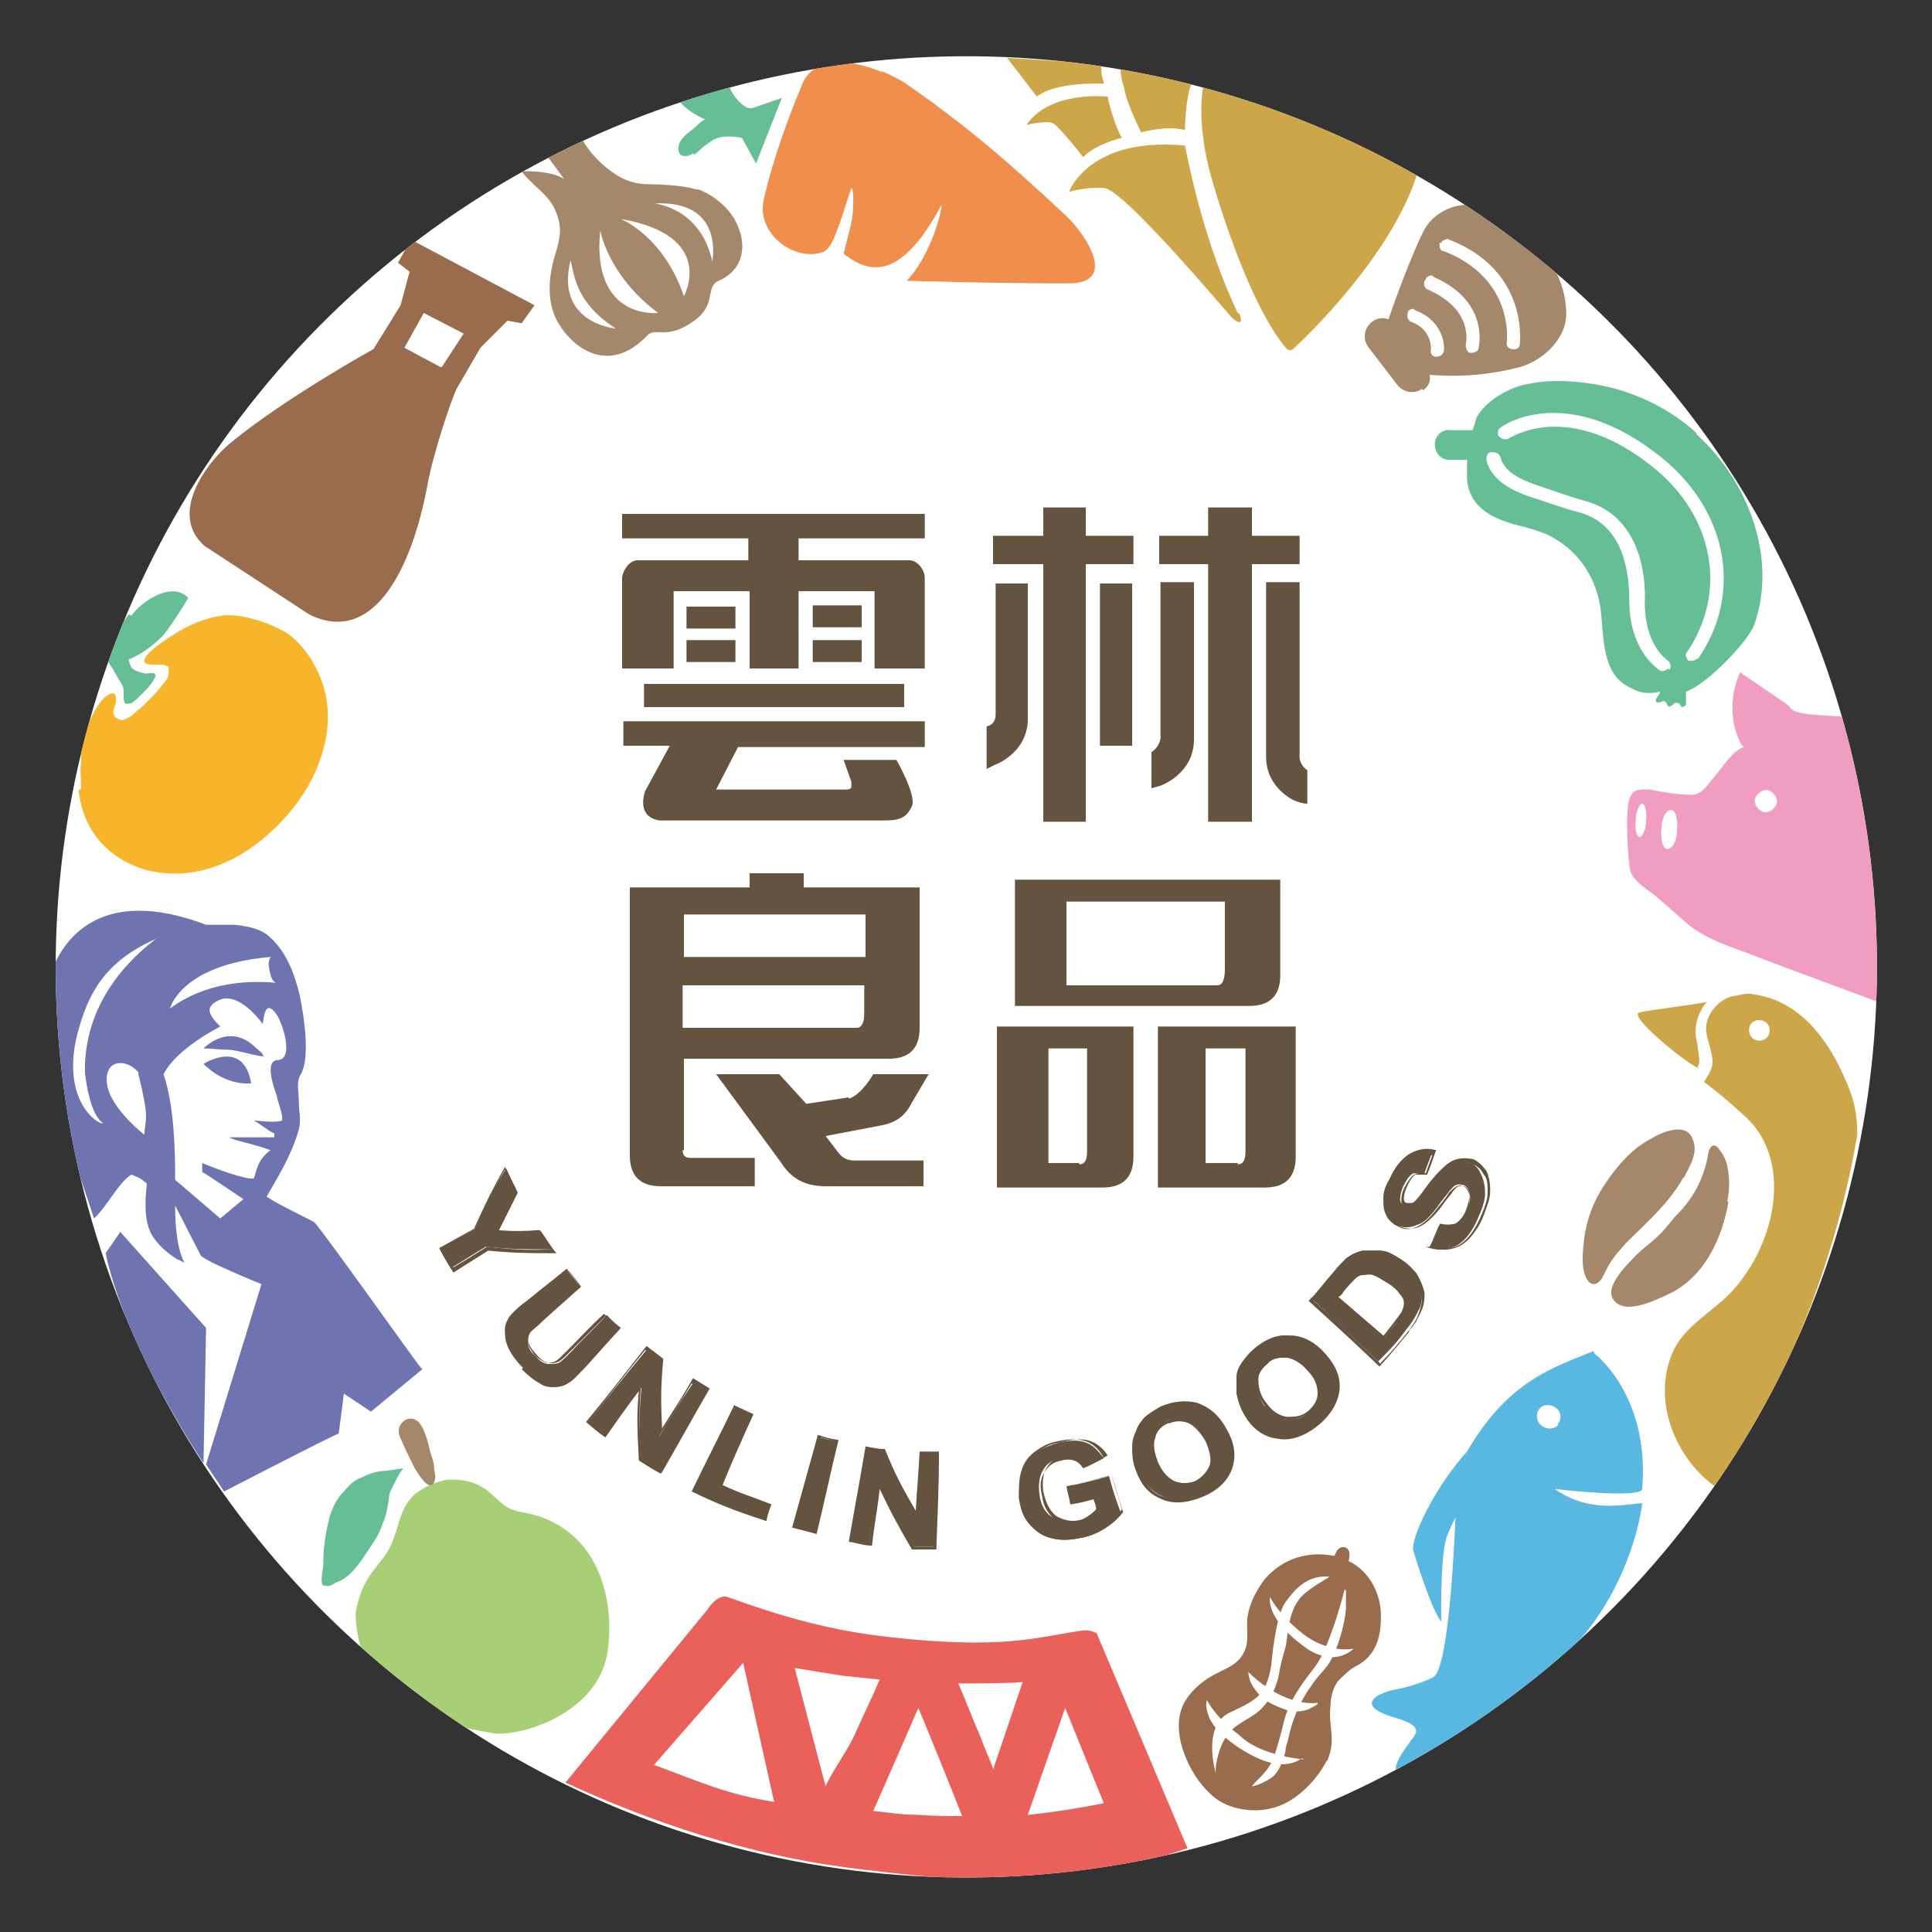 <?xml version="1.0" encoding="UTF-8"?>
<svg xmlns="http://www.w3.org/2000/svg" version="1.1" xmlns:xlink="http://www.w3.org/1999/xlink" viewBox="0 0 150 150">
  <rect x="0" y="0" width="150" height="150" fill="#333333" stroke="none"/>
  <defs>
    <style>
      .cls-1 {
        fill: #58b8e2;
      }

      .cls-2 {
        fill: #986c4c;
      }

      .cls-3 {
        fill: #cea64a;
      }

      .cls-4, .cls-5, .cls-6 {
        fill-rule: evenodd;
      }

      .cls-4, .cls-7 {
        fill: #a58869;
      }

      .cls-8, .cls-6 {
        fill: #66be96;
      }

      .cls-5 {
        fill: #f08e4d;
      }

      .cls-9 {
        fill: #6e74af;
      }

      .cls-10 {
        fill: #fff;
      }

      .cls-11 {
        fill: #64533f;
      }

      .cls-12 {
        fill: #a7d076;
      }

      .cls-13 {
        fill: #f09dc1;
      }

      .cls-14 {
        fill: #f7b52c;
      }

      .cls-15 {
        clip-path: url(#clippath);
      }

      .cls-16 {
        fill: #ea605a;
      }
    </style>
    <clipPath id="clippath">
      <circle class="cls-10" cx="75" cy="75" r="70.7" transform="translate(-18.8 25.6) rotate(-17.2)"/>
    </clipPath>
  </defs>
  <!-- Generator: Adobe Illustrator 28.7.1, SVG Export Plug-In . SVG Version: 1.2.0 Build 142)  -->
  <g>
    <g id="_圖層_1" data-name="圖層_1">
      <g>
        <circle class="cls-10" cx="75" cy="75" r="70.7" transform="translate(-18.8 25.6) rotate(-17.2)"/>
        <g class="cls-15">
          <g>
            <g>
              <path class="cls-11" d="M34.2,96.9c1.1-.6,1.6-.9,2.7-1.5.8-2,1.3-2.9,2.4-4.7.3.7.5,1.1.8,1.7-.7,1.2-1,1.8-1.6,3.1,1.4.1,2.1.1,3.4,0,.4.6.6.9,1,1.5-2,0-3.1,0-5.2-.2-1,.6-1.6,1-2.6,1.6-.4-.7-.6-1-1-1.7Z"/>
              <path class="cls-11" d="M35.2,98.8c-.5-.8-.7-1.1-1.1-1.9,1.1-.6,1.6-.9,2.7-1.5.9-2,1.4-3,2.4-4.8.4.8.6,1.2,1,2-.6,1.2-.9,1.8-1.5,3,1.3,0,2,.1,3.3,0,.5.7.7,1.1,1.2,1.7-2.1,0-3.2,0-5.3-.2-1.1.7-1.6,1-2.7,1.7ZM34.4,97c.3.6.5.8.8,1.4,1-.6,1.5-.9,2.6-1.6,2,.2,3.1.3,5,.2-.4-.5-.5-.8-.9-1.3-1.4,0-2.1,0-3.6-.1.6-1.3.9-2,1.6-3.3-.3-.6-.4-.9-.7-1.5-1,1.8-1.5,2.7-2.3,4.6-1,.6-1.6.9-2.6,1.5Z"/>
            </g>
            <g>
              <path class="cls-11" d="M44.1,98.7c.4.5.6.7,1,1.2-1.2,1-1.8,1.6-3,2.6-.5.4-.8.7-.9.9-.2.3-.2.5-.2.9,0,.3.2.7.6,1,.3.4.7.6,1,.6.3,0,.6,0,.8-.1.2-.1.5-.4.9-.8,1.1-1.2,1.7-1.7,2.8-2.9.4.4.6.6,1.1,1-1,1.1-1.6,1.7-2.6,2.8-.6.6-1.1,1.1-1.4,1.3-.3.2-.6.3-1,.3-.4,0-.7,0-1.2-.3-.4-.2-.9-.6-1.3-1.1-.6-.6-1-1.2-1.1-1.6-.2-.5-.2-.9-.2-1.2,0-.4.1-.7.3-.9.2-.4.7-.8,1.3-1.3,1.2-1,1.8-1.5,3-2.4Z"/>
              <path class="cls-11" d="M40.6,106.2c-.6-.6-1-1.2-1.2-1.7-.2-.5-.2-.9-.2-1.3,0-.4.2-.7.3-.9.2-.3.7-.8,1.4-1.3,1.2-1,1.9-1.5,3.1-2.5.4.6.7.8,1.1,1.4-1.2,1.1-1.8,1.6-3,2.7-.4.4-.8.7-.9.8-.2.2-.2.5-.2.8,0,.3.2.6.5,1,.3.3.6.5.9.6.3,0,.5,0,.7-.1.2-.1.5-.4.9-.8,1.2-1.2,1.7-1.8,2.9-2.9.5.5.7.7,1.2,1.2-1.1,1.2-1.6,1.8-2.6,2.9-.6.6-1,1.1-1.4,1.3-.3.2-.7.3-1,.3-.4,0-.8,0-1.2-.3-.4-.2-.9-.6-1.4-1.1ZM44.1,98.8c-1.2,1-1.8,1.4-3,2.4-.7.5-1.1.9-1.3,1.3-.2.2-.3.5-.3.9,0,.3,0,.7.2,1.2.2.4.5.9,1.1,1.5.5.5.9.8,1.3,1,.4.2.8.3,1.1.3.3,0,.6,0,1-.3.2-.1.6-.5,1.3-1.3,1-1.1,1.5-1.7,2.5-2.8-.4-.3-.6-.5-.9-.9-1.1,1.1-1.7,1.7-2.8,2.8-.4.4-.7.7-.9.8-.2.1-.5.2-.8.1-.3,0-.7-.3-1-.7-.4-.4-.6-.8-.6-1.1,0-.4,0-.7.2-.9.1-.2.4-.5.9-.9,1.2-1,1.8-1.5,2.9-2.5-.3-.4-.5-.6-.8-1Z"/>
            </g>
            <g>
              <path class="cls-11" d="M45.6,110.5c1.8-2.3,2.7-3.4,4.6-5.7.4.4.7.5,1.1.9-.2,2.3-.2,3.4-.1,5.8,1-1.7,1.5-2.5,2.6-4.1.5.3.7.4,1.1.7-1.5,2.5-2.2,3.8-3.6,6.3-.6-.3-.9-.5-1.5-.9-.2-2.4-.2-3.5,0-5.8-1.1,1.5-1.7,2.3-2.8,3.8-.5-.4-.8-.6-1.3-1Z"/>
              <path class="cls-11" d="M51.3,114.4c-.7-.4-1-.6-1.7-1-.1-2.2-.2-3.3,0-5.4-1.1,1.4-1.6,2.2-2.6,3.6-.6-.4-.9-.7-1.5-1.2,1.9-2.3,2.8-3.5,4.7-5.9.5.4.8.6,1.3,1,0,0,0,0,0,0-.2,2.1-.2,3.2-.1,5.4,1-1.6,1.5-2.3,2.4-3.9.5.3.8.5,1.3.8-1.5,2.6-2.2,3.9-3.7,6.5ZM49.8,113.4c.5.3.8.5,1.3.8,1.4-2.5,2.1-3.7,3.6-6.2-.4-.2-.6-.3-1-.6-1.1,1.8-1.6,2.6-2.7,4.4-.1-2.5,0-3.7.1-6.2-.4-.3-.6-.4-1-.8-1.8,2.2-2.7,3.4-4.4,5.6.4.3.6.5,1.1.8,1.2-1.6,1.8-2.4,3-4.1-.2,2.4-.2,3.6,0,6.1Z"/>
            </g>
            <g>
              <path class="cls-11" d="M53.9,115.7c1.3-2.6,1.9-3.9,3.2-6.5.5.3.8.4,1.3.6-1,2.2-1.5,3.3-2.4,5.5,1.5.7,2.3,1,3.8,1.5-.2.5-.2.7-.4,1.2-2.2-.7-3.4-1.2-5.5-2.2Z"/>
              <path class="cls-11" d="M59.5,118.1c-2.4-.8-3.5-1.2-5.8-2.3,1.3-2.7,2-4,3.3-6.7.6.3.9.4,1.5.7-1,2.2-1.5,3.3-2.4,5.5,1.5.7,2.3.9,3.8,1.5-.2.5-.3.8-.4,1.3ZM54.1,115.7c2.1,1,3.1,1.4,5.2,2.1.1-.4.2-.6.3-1-1.6-.5-2.3-.8-3.8-1.5,1-2.2,1.5-3.3,2.5-5.5-.4-.2-.7-.3-1.1-.5-1.2,2.5-1.9,3.8-3.1,6.4Z"/>
            </g>
            <g>
              <path class="cls-11" d="M61.6,118.6c.8-2.8,1.2-4.2,2-7,.5.1.8.2,1.4.3-.7,2.8-1,4.3-1.7,7.1-.7-.2-1-.2-1.6-.4Z"/>
              <path class="cls-11" d="M63.4,119.1c-.8-.2-1.1-.3-1.9-.5.8-2.9,1.2-4.3,2-7.2.6.2.9.3,1.6.4-.7,2.9-1,4.4-1.7,7.3ZM61.8,118.5c.6.1.8.2,1.4.3.7-2.8,1-4.1,1.7-6.9-.5-.1-.7-.2-1.2-.3-.8,2.7-1.1,4.1-1.9,6.9Z"/>
            </g>
            <g>
              <path class="cls-11" d="M66,119.6c.5-2.9.8-4.3,1.3-7.2.5,0,.8.1,1.4.2.9,2.1,1.4,3.1,2.5,5.1.1-1.9.2-2.9.3-4.9.5,0,.8,0,1.3,0,0,2.9-.1,4.4-.2,7.3-.7,0-1,0-1.7,0-1.2-2-1.8-3-2.7-5-.3,1.9-.4,2.8-.7,4.7-.6,0-.9-.1-1.6-.2Z"/>
              <path class="cls-11" d="M72.7,120.3c-.8,0-1.1,0-1.9,0-1.1-1.9-1.6-2.8-2.5-4.7-.2,1.8-.4,2.6-.6,4.4-.7,0-1.1-.2-1.8-.3.5-2.9.8-4.4,1.3-7.4.6.1.9.2,1.5.2.8,2,1.3,2.9,2.4,4.8.1-1.8.2-2.7.3-4.6.6,0,.9,0,1.5,0,0,3-.1,4.5-.2,7.5ZM71,120.1c.6,0,.9,0,1.5,0,0-2.8.1-4.3.2-7.1-.4,0-.7,0-1.1,0-.1,2.1-.2,3.1-.3,5.2-1.3-2.1-1.8-3.2-2.7-5.5-.5,0-.7-.1-1.2-.2-.5,2.8-.7,4.2-1.2,7,.5,0,.8.1,1.3.2.3-2,.4-3,.7-5,1,2.2,1.5,3.3,2.8,5.4Z"/>
            </g>
            <g>
              <path class="cls-11" d="M83.2,116.6c-.1-.5-.2-.7-.3-1.2,1.3-.3,1.9-.4,3.2-.8.3,1.1.5,1.7.9,2.8-.2.4-.7.8-1.2,1.2-.6.4-1.2.7-1.9.8-.8.2-1.7.2-2.3,0-.7-.2-1.2-.6-1.6-1.1-.4-.5-.6-1.2-.7-1.9,0-.8,0-1.5.2-2.1.2-.6.6-1.1,1.1-1.6.4-.3.9-.5,1.6-.7.8-.2,1.6-.2,2.1,0,.6.2,1,.7,1.4,1.2-.5.3-.8.4-1.4.7-.2-.3-.4-.6-.8-.7-.3-.1-.7-.2-1.1,0-.6.1-1.1.4-1.4.9-.3.5-.4,1.1-.3,1.9.1.9.5,1.5,1,1.8.5.3,1.1.5,1.8.3.3,0,.7-.2,1-.4.3-.2.6-.4.7-.6,0-.4-.1-.5-.2-.9-.7.2-1.1.3-1.8.4Z"/>
              <path class="cls-11" d="M83.9,119.4c-.9.2-1.7.2-2.4,0-.7-.2-1.2-.6-1.7-1.2-.4-.5-.6-1.2-.7-1.9,0-.7,0-1.5.2-2.1.2-.7.6-1.2,1.2-1.6.4-.3,1-.6,1.6-.7.9-.2,1.6-.2,2.2,0,.6.2,1.1.7,1.4,1.3,0,0,0,0,0,0-.6.3-.9.5-1.6.8,0,0,0,0,0,0-.2-.3-.4-.5-.7-.6-.3-.1-.7-.1-1,0-.6.1-1,.4-1.3.9-.3.4-.4,1.1-.2,1.8.1.9.5,1.4.9,1.8.5.3,1,.4,1.7.3.3,0,.6-.2.9-.4.3-.2.5-.4.7-.6,0-.3-.1-.5-.2-.8-.7.2-1.1.3-1.8.4-.1-.6-.2-.8-.3-1.4,1.4-.3,2.1-.5,3.5-.9.4,1.2.5,1.7.9,2.9,0,0,0,0,0,0-.3.4-.7.8-1.3,1.2-.6.4-1.3.7-2,.8ZM82.2,112c-.6.1-1.1.3-1.5.7-.5.4-.9.9-1.1,1.5-.2.6-.3,1.3-.2,2,0,.7.3,1.3.7,1.8.4.5.9.9,1.6,1.1.7.2,1.4.2,2.3,0,.6-.1,1.3-.4,1.9-.8.5-.4.9-.7,1.2-1.1-.3-1.1-.5-1.6-.8-2.7-1.2.4-1.8.5-3,.8,0,.4.1.6.2,1,.7-.2,1.1-.2,1.8-.4.1.4.2.6.3,1,0,0,0,0,0,0-.2.2-.4.5-.7.7-.3.2-.7.4-1,.4-.7.2-1.4,0-1.9-.3-.5-.4-.8-1-1-1.9-.1-.8,0-1.5.3-1.9.3-.5.8-.8,1.5-.9.4,0,.8,0,1.2,0,.3.1.6.3.8.6.5-.2.7-.3,1.2-.6-.4-.6-.8-.9-1.3-1.1-.5-.2-1.2-.2-2.1,0Z"/>
            </g>
            <g>
              <path class="cls-11" d="M88.3,114.1c-.3-.7-.3-1.3-.3-1.9,0-.4.1-.8.3-1.2.1-.4.3-.7.6-.9.3-.3.7-.6,1.3-.9.9-.4,1.8-.5,2.7-.2.9.3,1.6.9,2.2,1.9.6,1,.8,2,.5,2.9-.3.9-1.1,1.7-2.2,2.2-1.1.5-2.2.6-3.1.2-.9-.4-1.6-1.1-2-2.2ZM89.8,113.5c.3.8.7,1.3,1.3,1.5.6.2,1.1.2,1.7,0,.6-.3,1-.7,1.2-1.3.2-.6,0-1.2-.3-2-.4-.7-.9-1.2-1.4-1.4-.5-.2-1-.2-1.6,0-.6.3-.9.7-1.1,1.2-.2.5-.1,1.2.2,2Z"/>
              <path class="cls-11" d="M93.4,116.2c-1.2.5-2.3.6-3.2.2-1-.4-1.6-1.1-2-2.2-.3-.7-.3-1.4-.3-1.9,0-.4.1-.8.3-1.2.1-.4.4-.7.6-1,.3-.3.8-.6,1.3-.9,1-.4,1.9-.5,2.8-.3.9.3,1.7.9,2.3,2,.6,1,.8,2,.5,3-.3,1-1.1,1.8-2.3,2.3ZM90.2,109.3c-.5.2-.9.5-1.2.8-.3.3-.4.6-.6.9-.2.4-.3.8-.3,1.2,0,.5,0,1.2.3,1.9.4,1,1,1.8,1.9,2.1.9.3,1.9.3,3-.2,1.1-.5,1.8-1.2,2.1-2.1.3-.9.1-1.9-.4-2.9-.6-1-1.3-1.6-2.2-1.9-.8-.3-1.7-.2-2.6.2ZM92.9,115c-.6.3-1.3.3-1.9,0-.6-.2-1-.8-1.3-1.5-.3-.8-.4-1.5-.2-2,.2-.5.6-1,1.2-1.2.6-.3,1.2-.3,1.7,0,.5.2,1,.7,1.4,1.4.4.8.5,1.4.4,2-.2.6-.6,1.1-1.2,1.4ZM90.7,110.5c-.5.2-.9.6-1,1.1-.2.5-.1,1.1.2,1.9.3.7.7,1.2,1.3,1.5.5.2,1.1.2,1.6,0,.5-.3.9-.7,1.1-1.2.2-.5,0-1.2-.3-1.9-.4-.7-.9-1.2-1.3-1.4-.5-.2-1-.2-1.5,0Z"/>
            </g>
            <g>
              <path class="cls-11" d="M96.8,109.9c-.4-.6-.6-1.2-.7-1.8,0-.4,0-.8,0-1.2,0-.4.2-.7.4-1.1.2-.4.6-.8,1.1-1.2.8-.7,1.7-1,2.6-.9.9,0,1.8.5,2.6,1.4.8.9,1.2,1.8,1.1,2.8,0,1-.7,1.9-1.7,2.7-1,.8-2,1.1-3,1-1-.1-1.8-.7-2.4-1.7ZM98.2,109c.5.7,1,1.1,1.6,1.2.6,0,1.2,0,1.7-.5.5-.4.8-.9.9-1.5,0-.6-.2-1.2-.8-1.8-.6-.6-1.1-1-1.7-1-.5,0-1.1,0-1.5.5-.5.4-.7.8-.8,1.4,0,.6.1,1.2.6,1.9Z"/>
              <path class="cls-11" d="M102.3,110.7c-1,.8-2.1,1.2-3.1,1-1-.1-1.9-.7-2.5-1.7-.4-.6-.6-1.3-.7-1.8,0-.4,0-.8,0-1.3,0-.4.2-.8.4-1.1.3-.4.6-.8,1.1-1.2.9-.7,1.7-1,2.7-.9,1,0,1.9.5,2.7,1.4.8.9,1.2,1.8,1.1,2.8-.1,1-.7,2-1.7,2.8ZM97.6,104.8c-.4.4-.8.7-1,1.1-.2.3-.3.7-.4,1,0,.4,0,.8,0,1.2,0,.5.3,1.1.7,1.7.6.9,1.4,1.5,2.4,1.6.9.1,1.9-.2,2.9-.9,1-.8,1.5-1.7,1.6-2.6,0-1-.3-1.9-1.1-2.7-.8-.8-1.7-1.3-2.6-1.3-.9,0-1.7.2-2.5.9ZM101.6,109.7c-.6.4-1.2.6-1.8.5-.6,0-1.2-.5-1.7-1.2-.5-.7-.7-1.4-.6-1.9,0-.6.3-1.1.9-1.5.5-.4,1.1-.6,1.6-.5.6,0,1.2.4,1.7,1.1.6.6.9,1.3.8,1.9,0,.6-.4,1.2-.9,1.6ZM98.4,105.8c-.5.4-.7.8-.7,1.3,0,.5.1,1.2.6,1.8.5.7,1,1,1.6,1.1.6,0,1.1,0,1.6-.4.5-.4.8-.9.8-1.4,0-.6-.2-1.2-.8-1.8-.5-.6-1.1-.9-1.6-1-.5,0-1,0-1.5.4Z"/>
            </g>
            <g>
              <path class="cls-11" d="M101.8,100.9c.7-.8,1.1-1.2,1.8-2.1.4-.5.7-.8,1-1.1.4-.3.8-.5,1.2-.6.4,0,.9,0,1.4,0,.5.1,1,.3,1.6.7.5.3.9.7,1.1,1.1.3.5.5,1,.5,1.5,0,.4,0,.9-.3,1.4-.2.4-.4.8-.9,1.4-.8,1.1-1.3,1.6-2.2,2.5-2.1-2-3.2-3-5.3-5ZM103.8,100.6c1.5,1.3,2.2,1.9,3.7,3.2.3-.4.5-.6.8-1,.3-.4.5-.7.6-.9.1-.3.2-.5.2-.8,0-.2-.1-.5-.3-.8-.2-.3-.5-.6-1-.9-.5-.3-.9-.5-1.2-.6-.3,0-.6,0-.8,0-.2,0-.5.2-.7.4-.2.2-.5.5-.9,1-.2.2-.3.3-.4.5Z"/>
              <path class="cls-11" d="M109.4,103.4c-.9,1.1-1.3,1.6-2.3,2.7-2.2-2.1-3.3-3.1-5.5-5.1.8-.8,1.1-1.3,1.9-2.2.4-.5.7-.8,1-1.1.4-.3.8-.5,1.3-.6.4,0,.9,0,1.4,0,.5,0,1,.3,1.6.7.5.4.9.7,1.2,1.1.3.5.5,1,.6,1.5,0,.4,0,.9-.3,1.5-.2.4-.4.9-.9,1.4ZM107.2,105.8c.9-.9,1.3-1.4,2.1-2.4.4-.5.7-1,.8-1.3.2-.5.3-1,.3-1.3,0-.5-.2-1-.5-1.5-.2-.4-.6-.7-1.1-1.1-.6-.4-1.1-.6-1.6-.7-.5-.1-1-.1-1.4,0-.4,0-.8.3-1.2.5-.3.2-.6.6-.9,1-.7.8-1,1.2-1.7,2,2.1,1.9,3.1,2.9,5.2,4.9ZM108.3,102.8c-.4.5-.5.7-.9,1.1-1.5-1.3-2.3-2-3.8-3.3.2-.2.3-.4.5-.6.4-.5.7-.8.9-1,.3-.2.5-.4.8-.4.3,0,.6,0,.9,0,.3,0,.7.3,1.2.6.5.4.8.7,1,1,.2.2.3.5.3.8,0,.3,0,.6-.2.8,0,.2-.3.5-.6.9ZM107.5,103.6c.3-.4.4-.5.7-.9.4-.5.5-.7.6-.8.1-.2.2-.5.2-.7,0-.1,0-.4-.3-.7-.2-.3-.5-.6-1-.9-.5-.3-.8-.5-1.1-.6-.3-.1-.6,0-.8,0-.2,0-.4.1-.6.3-.2.2-.5.5-.9,1-.1.2-.2.3-.4.4,1.4,1.2,2.1,1.8,3.5,3Z"/>
            </g>
            <g>
              <path class="cls-11" d="M111,96.8c.3-.6.4-.9.7-1.6.5.1.9.1,1.2,0,.4-.2.7-.6.9-1.1.3-.6.4-1,.3-1.4,0-.3-.2-.6-.5-.7-.2,0-.3-.1-.5,0-.2,0-.3.2-.6.5-.1.2-.5.6-.9,1.2-.6.8-1.1,1.3-1.6,1.4-.6.3-1.2.2-1.7,0-.3-.2-.6-.5-.7-.8-.2-.4-.2-.8-.2-1.3,0-.5.2-1,.5-1.5.4-.9.9-1.5,1.5-1.9.6-.3,1.2-.4,1.8-.2-.2.7-.4,1-.6,1.7-.4,0-.7,0-.9,0-.3.2-.5.5-.7.9-.2.4-.3.8-.3,1.1,0,.2.1.4.3.5.2,0,.3,0,.5,0,.2-.1.6-.5,1.1-1.2.5-.7.9-1.2,1.2-1.5.3-.3.7-.5,1.1-.6.4-.1.8-.1,1.2,0,.4.1.7.4.9.9.2.4.3.9.3,1.5,0,.6-.3,1.3-.6,2-.5,1.1-1.1,1.8-1.8,2.1-.7.3-1.4.3-2.2,0Z"/>
              <path class="cls-11" d="M115.1,94.6c-.5,1.1-1.2,1.9-1.9,2.2-.7.3-1.4.3-2.2,0,0,0,0,0,0,0,.3-.7.5-1.1.8-1.8,0,0,0,0,0,0,.4.1.8.1,1.2,0,.3-.2.6-.5.8-1,.2-.5.3-1,.3-1.3,0-.3-.2-.5-.4-.6-.2,0-.3,0-.4,0-.2,0-.3.2-.5.4-.1.2-.5.6-.9,1.2-.6.8-1.2,1.3-1.6,1.5-.6.3-1.2.2-1.7,0-.3-.2-.6-.5-.8-.9-.2-.4-.2-.8-.2-1.3,0-.5.2-1,.5-1.6.5-.9,1-1.6,1.5-1.9.6-.3,1.2-.4,1.9-.2,0,0,0,0,0,0-.3.8-.4,1.2-.7,1.9,0,0,0,0,0,0-.4,0-.7,0-.9,0-.2.1-.4.4-.6.8-.2.4-.3.8-.3,1,0,.2,0,.3.2.4.1,0,.3,0,.4,0,.2,0,.6-.5,1.1-1.2.5-.7,1-1.2,1.3-1.5.3-.3.7-.6,1.1-.7.4-.1.8-.1,1.3,0,.4.2.7.5,1,.9.2.4.3.9.3,1.6,0,.6-.3,1.3-.6,2.1ZM111.2,96.7c.7.3,1.4.3,2,0,.6-.3,1.2-1,1.7-2.1.3-.7.6-1.4.6-2,0-.6,0-1.1-.3-1.4-.2-.4-.5-.7-.9-.8-.4-.2-.8-.2-1.2,0-.4.1-.7.3-1,.6-.3.3-.7.8-1.2,1.5-.5.7-.9,1.1-1.2,1.3-.2,0-.4,0-.6,0-.2-.1-.3-.3-.3-.5,0-.3,0-.7.3-1.2.2-.4.5-.8.7-.9.2-.1.5-.2.9-.1.2-.6.3-.8.5-1.4-.6-.2-1.1,0-1.7.2-.5.3-1,.9-1.4,1.8-.3.5-.4,1-.5,1.5,0,.4,0,.8.2,1.2.2.3.4.6.7.8.5.3,1,.3,1.6,0,.4-.2.9-.6,1.5-1.4.5-.6.8-1,.9-1.2.2-.2.4-.4.6-.5.2-.1.4,0,.5,0,.3.1.4.4.5.7,0,.4,0,.9-.3,1.5-.3.5-.6.9-1,1.1-.4.2-.8.2-1.2.1-.2.5-.4.8-.6,1.3Z"/>
            </g>
          </g>
          <path class="cls-2" d="M31.9,18.6l-1,1.8.9.7-.7,2.6-2.1,3.4s-6.7,3.7-11,7.2c-2.1,1.7-4.9,5.7-2.1,8.1l8.1,5.3c4.8,2.4,7.9-3.1,9.2-10.1.4-2.3,1.9-6.8,2.3-7.5l1.8-3.1,2.1-2.1,1.1.2,1-1.4-9.6-5.1ZM34.2,28.5l-2.8-1.5,1.5-2.7,3.1,1.6-1.7,2.6Z"/>
          <path class="cls-14" d="M6.2,58.8c.1-.6.3-1.1.4-1.7-.2.5-.3,1.1-.4,1.7Z"/>
          <path class="cls-14" d="M6.1,61.3c.3,3.1,2.2,5.3,5.1,6.2,3.6,1,7-.4,9.6-2.7,3.9-3.4,6-8.7,3.7-13-.5-1-1.5-2.3-2.5-2.8-1.2-.7-3.4-1.4-4.8-1.2-1.3.2-2.5.7-3.6,1.4-.5.3-2.4,1.5-2.4,2.1,0,.4.8.3,1,.3.3,0,.9,0,.9.3,0,.3,0,.7-.2.9-.3.4-.6.8-1,1.2-.3.3-.6.6-.9.9-.2.2-.4.3-.6.5-.2.2-.5.4-.9.5-.3,0-.7-.2-.7-.6,0-.3.2-.6.2-.9,0-.4,0-.7-.5-.5-.6.3-.9.9-1.2,1.4-.2.4-.4.8-.6,1.2,0,0,0,0,0,.1-.1.6-.3,1.1-.4,1.7,0,.2,0,.4,0,.7-.1.7,0,1.6,0,2.3Z"/>
          <path class="cls-8" d="M10,47.7c-.5.6-.9,1.4-1.2,2.1-2.1-.8,0,2.2,0,2.2h0c.2.4.4.7.7,1.2.2.4,0,1.1.2,1.4.1.1.3,0,.5,0,.3-.2.6-.5.8-.7.3-.3.6-.6.8-.9.1-.2.4-.5.2-.7-.1-.1-.6,0-.7,0-.4-.1-.9-.2-1.1-.5-.1-.2-.2-.4-.2-.6,1-.4,1.9-1.1,2.6-1.8.2-.1,2.1-3,2-3-1.3-1.3-3.6.3-4.4,1.4Z"/>
          <g>
            <path class="cls-12" d="M47.1,128.7c.8-4.4-.6-10.3-6.6-11.3-1.3-.2-1.7-.9-2.7-1.7-.9-.7-2.1-.9-3.2-.8-.9.2-1.8.6-2.5,1.2-1.3,1.3-1.1,3-2.1,4.5-.8,1.2-2,2.1-2.4,4.7.2,5.5,3.8,8.2,10.9,9.3,2.7.1,7.8-1.9,8.6-6Z"/>
            <path class="cls-7" d="M32.2,110.2c-.5-.2-1,.1-1.2.6-.1.4,0,.7.2,1.1,0,0,.2.5,1,2.1.2.3,1.1,1.9,1.5,1.1,0,0,0,0,0,0,.2-.4,0-.9,0-1.2,0-.4-.2-.8-.3-1.2-.2-.8-.4-1.8-1-2.4,0,0-.1,0-.2-.1Z"/>
            <path class="cls-8" d="M25.2,123.1c.2.1.6,0,.8-.2,1.3-.4,2-1.7,2.7-2.7.4-.6.8-1.2,1-1.9.3-.6.4-1.3.5-2,0-.4.2-.7.4-1.1.2-.4.4-.8.7-1.2l-1.4.2c-.6,0-1.2.2-1.8.5-.6.2-1,.6-1.4,1.1-.8.8-1.1,1.8-1.3,2.8-.2.9-.3,1.9-.3,2.9,0,.3-.3,1.4,0,1.6,0,0,0,0,0,0Z"/>
          </g>
          <path class="cls-16" d="M85.1,126.8s-.4-.3-1.1-.2c-3.5.5-6,1.5-15,.5-5.3-.6-9.1-1.9-12.5-3.1-.8-.3-1.6,1-1.6,1l-11,13.4c6.7,3.1,14.2,5.6,21.9,6.6,8.7,1.1,13,1.4,21.4,0,1-.2,4.1-1.2,5-1.5l-7.1-16.8ZM50.8,137l6.9-7.9,2.4,10.8c-3.7-.6-5.6-1.5-9.4-2.9ZM66.3,134.8c-.5,1.1-1.8,2.9-2.2,3.9l-2.4-9.2c1.2.2,2.4.4,3.7.6,1,.1,1.9.2,2.9.3-.5,1.2-1.2,2.6-2,4.4ZM71.2,140.9c-1.3,0-2.4-.2-3.4-.3,1.2-2.7,2.5-5.7,3.5-8,1,2.4,2.3,5.6,3.4,8.4-1.1,0-2.3,0-3.5-.1ZM77.1,137.3c-.3-.8-.7-1.7-1-2.5-.7-1.6-1.2-3-1.7-4.1,1.9,0,3.6,0,5-.1l-2.3,6.8ZM79.8,140.9l2.9-8.3,3,7.4c-2,.4-3.9.7-5.8.9Z"/>
          <g>
            <path class="cls-2" d="M103,136.8c.8-1.7.1-2.7.3-4.4,0-.6.2-1.4.6-1.9.3-.3.9-.9,1.3-1.1,1.7-.8,2.1-2.5,2-4.3-.1-1.6-1-3.2-2.5-3.9.3-1.1-.4-1.2-.7-1-.2.1-.3.4-.4.6-2.1-.4-4,.2-5.4,1.8-.6.8-1.1,1.7-1.3,2.7-.2.9.1,1.8-.2,2.7-.4,1.1-1.2,1.4-2.2,1.9-1,.5-1.9,1.2-2.5,2.2-1.3,2.2.3,5.7,2,7.2,1.1,1.1,3.1,1.5,4.7,1.1,1.8-.4,3.5-2.1,4.3-3.7Z"/>
            <path class="cls-10" d="M103.1,122.5s-1.4.8-2,1.4c-1.2,1.2-1.1,3.4-1.3,4-.2.7-.4,1.4-.5,2.1-.3,1.4-1,2.6-2.2,3.3-.8.5-1.6.9-2,1.7-.4.6-.8,2-.7,2.7,0,0-1.1-3.6,1-4.7,2.1-1,2.9-1.3,3.3-3.7,0,0,.3-3.8,1.1-4.9.8-1.1,1.7-2.1,3.4-2Z"/>
            <path class="cls-10" d="M104.4,123.4s-1.1,4.4-2.3,6c-1,1.3-2,2.6-2.4,4.2-.2.8-.5,2-.8,2.8-.4,1.2-1.5,1.9-1.7,2.3,0,0,.6-.1,1.4-.6.7-.4,1-1.4,1.2-2.1,0-.3.1-.6.2-.9.3-1.5.9-3,1.8-4.2.3-.5.8-1,1.2-1.5.3-.4.5-.8.7-1.3.4-1,.7-2.1.8-3.2,0-.5,0-1,0-1.4Z"/>
            <path class="cls-10" d="M105.1,128s-1.6.4-3.6-.9c0,0-1.9-1.3-2.9-3.1,0,0-.4,1.6,2.6,3.8,0,0,2.1,1.8,3.9.2Z"/>
            <path class="cls-10" d="M102.3,132.2s-2.4.5-5.4-2.4c0,0,.1.6.2.8.3.6.7,1.1,1.3,1.5.5.3,1,.5,1.6.7.4.1.9.1,1.3,0,.4-.1.7-.3,1-.5Z"/>
            <path class="cls-10" d="M101.2,136.6s-2.3-.2-3.9-1.1c-.6-.3-1.1-.8-1.1-.8,0,0-1.6-1.1-2.5-2.7,0,0-.2.4.2,1.4.5.9.8,1.2,2,2.1,2.2,1.5,3.9,1.9,5.2,1Z"/>
          </g>
          <path class="cls-8" d="M131.7,33.6c-2-1.8-4.4-3-7-3.6-1.9-.4-4.1-.6-6-.2-1.4.2-3.4,1.3-4.1,2.7,0,0-.2.9-.3.9h-1.7c-.6-.1-1.2.4-1.2,1.1,0,.7.5,1.2,1.1,1.2,0,0,1.4,0,1.4,0,0,0,0,1.4,0,1.5.2,2.4,2.3,3.2,4.4,3.7.7.2,1.5.4,2.2.8,2.2,1.2,3.5,3.3,3.8,5.8.2,1.9.1,4.8,2.1,5.8.6.3,1.1.7,2.5.4,0,.2-.5.6-.3.8.1.1.3,0,.4,0,.2-.2.3,0,.4.1.1.4.3.3.6,0,.2-.1.4,0,.5.2,0,.2.4,0,.4-.1,0-.2,0-1,0-1,1.7-.6,4.9-4,5.3-5.2,1.8-5.1-.4-11.1-4.5-14.8ZM129.5,51.9c-.1.1-.3.2-.4.2s-.2,0-.3-.1c-1.5-1.1-2.3-3.1-2.3-5.3,0-2.2-.4-5.9-3.8-6.9-1.2-.3-2.3-.7-3.5-1.1-1.3-.4-3.4-1.2-3.8-3,0-.3.1-.6.4-.6.3,0,.6.1.7.4.3,1.3,2,1.9,3.2,2.3,1.2.4,2.3.8,3.4,1.1,4.3,1.2,4.7,5.9,4.6,7.9,0,1.9.6,3.6,1.8,4.5.2.2.3.5.1.7ZM131.8,51.1c-.1.1-.3.2-.4.2s-.2,0-.3,0c-.2-.2-.3-.5-.1-.7,3.1-4.6,2.1-10.4-2.5-14.2-6.7-5.5-11.2-2.4-11.3-2.4-.2.2-.6.1-.8-.1-.2-.2-.1-.6.1-.7.2-.2,5.2-3.6,12.6,2.4,5.1,4.2,6.2,10.6,2.7,15.6Z"/>
          <path class="cls-13" d="M135.4,58c-.8.2-1.7,1.6-2.2,2.2-.6.6-1,1.6-2,1.5-1,0-2.1-.2-3.1-.4-.6,0-1.2-.1-1.5.5-.5.8-.2,5.2,0,5.9.4.9,1.4,1.4,2.1,2,.8.7,1.6,1.4,2.4,2.1,1.5,1.2,3.3,1.7,5.1,2.4,2.3.9,8.1,3,10.4,3.9,2.2-7.5-.3-15.7-2.1-21.8-.3-1.2-5.2-.3-5.6-1.5l-3.8-2.6c-1.4,3.2.1,5.6.1,5.6ZM129.4,65.9c-.3,0-.5-.8-.4-1.6,0-.8.4-1.5.8-1.4.3,0,.5.8.4,1.6,0,.8-.4,1.5-.8,1.4ZM127.3,65c-.2,0-.4-.6-.3-1.3,0-.7.3-1.3.5-1.3.2,0,.4.6.3,1.3,0,.7-.3,1.3-.5,1.3ZM136.3,61.9c.2-.4.7-.7,1.1-.5.4.2.7.7.5,1.1-.2.4-.7.7-1.1.5-.4-.2-.7-.7-.5-1.1Z"/>
          <g>
            <path class="cls-4" d="M130.7,91.5c.5-1,1.2-2,.7-3.1-.5-1.3-2.4-.5-3.2,0-.4.2-.8.5-1.1.7-1,.8-1.9,1.9-2.6,3-.8,1.2-1.3,2.6-1.5,4-.1,1-.3,2.3.2,3.2.4.7,1,.4,1.3-.3.5-1,.7-1.3,1.4-2.1.7-.9,3.6-3.2,4.8-5.5Z"/>
            <path class="cls-4" d="M134.1,93.3c.2-.9.2-1.9,0-2.8,0-.1-.2-.7-.5-1.1-.2-.3-.5-.7-.8-.3-.2.3-.2.8-.3,1.1-.1.5-.3,1-.5,1.5-.4.9-1,1.8-1.7,2.5-.5.5-.9,1.1-1.4,1.6-.9.9-1.4,1.1-2.2,2-.6.6-2,2.1-1.5,3,.8,1.4,3.2.2,4.3-.3,2.8-1.3,4.2-4.3,4.7-7.2Z"/>
            <path class="cls-3" d="M131.8,82.8c.3-.3,0-1.2,0-1.7-.3-1-.2-2.2.7-3.3-1,.2-4.3.6-5.2.8-1.1.2,4.3,4.5,4.6,4.3Z"/>
            <path class="cls-3" d="M143.3,83.9c-1.2-2.9-3.3-5.9-6.6-6.6-1-.2-.9-.2-1.9,0-1.3.1-2.6,1.6-2.3,3,.5,2.1.8,2.2-.2,3.7,1.2.9,2,1.6,3.1,2.6,4.2,3.7,2.2,11-1.7,14.4-1.6,1.4-3.3,2.4-4,4.4-1.3,3.6.4,7.7,3.3,9.9,0,0,.2.1.3.2,5.4-8.1,9.2-17.4,10.9-27.4,0-1.7-.3-2.8-.8-4ZM136.6,80.8c-.4,0-.8-.3-.8-.8,0-.5.3-.8.8-.8.4,0,.8.3.8.8,0,.4-.3.8-.8.8Z"/>
          </g>
          <g>
            <path class="cls-9" d="M9.3,95.7l-1.1,1.6c1.1,5.2,4.7,11.9,7.6,16.3l.2-10.5-6.7-7.5Z"/>
            <g>
              <path class="cls-9" d="M19.5,84.1c-.6-3.5-3.7-1.5-3.7-1.5,1.8,1.8,3.7,1.5,3.7,1.5Z"/>
              <g>
                <path class="cls-9" d="M20.5,82.1c-.1-.4-.5-.6-.8-.9-2-1.8-3.9.2-3.9.2.6,0,1.3.1,1.9.1.7,0,2.5.6,2.8.5Z"/>
                <path class="cls-9" d="M32.6,106.1c-.7-.9-7.8-10.9-8.2-11.2-.3-.2-2.8-1.4-3.4-1.8,0,0-.3-.2-.3-.2,1-1.7,2-3.4,2.5-5.2.2-.8,0-1.4,0-2.2,0-.6-.2-1.5.1-2,1-1.5,0-6,0-6.1-.4-1.7-1-3.4-2.3-4.6-.7-.7-1.8-.9-2.8-1-.5,0-1,0-1.5,0-.1,0-.5,0-.7,0-10.3-3.9-12.3,3.8-12.4,5.3,0,7.4,1.5,10.8,3.7,17.5,1-.9,1.9-2.8,2.9-3.4,0,0,.3.1.7.3.1.1.3.2.5.4,0,0-.1,1.1-.1,1.2,0,1,0,1.9.5,2.8.5.8,1.2,1.4,2,1.9.2,0,.3.2.5.2-.7-1.3-.7-3.9-.7-4.1,0-.1,0-.2,0-.3l2,3.9c.5.5,4.7,2.2,4.7,2.2l-4.3,14,1.4,2.1s8.3-4.3,8.9-4.5l.4-3.1,2.1,1.4,4-3.3ZM11.2,88.1s-2.7-2.1-2.9-4c-.2-1.9,1.5-1.9,2.4-.9.1.1,0,.3.1.4h0c.8,3.4.5,3.1.4,4.5ZM6.6,83.3s.3,3.2,1.4,3.9c-.3.2-3.3-1.7-2-6.9.8-3,2-5.6,6.1-7.4-3.8,2.9-5.6,6.6-5.5,10.4ZM21.1,74.2c-.2.2-.3.5-.2,1,.1.7.3,1,.5,1.1-2.3-.2-5.5,0-8.2,2,0,0,.8-3.4,7.8-4ZM19.4,91.5c-.7-.1-2-.5-3.7-1.2v.7c.1,0,3.2,2.1,3.2,2.1l-1.8,1.5-3.5-3c0-2.6-.1-5.8-.9-8.2,1-2,4.4-3.7,4.4-3.7-.9-.9-1.2-1.5-.2-2,1.6-.9,3.5,1.8,3.5,1.8.1-.6.2-2,1.1-.7.5.8,1.3,3.4.1,3.5-1.2,0-.2,2.5-.1,2.8,0,.3.5,1.4.4,1.9-.5.2-1.9,0-2.2,0,.6.3,1.1.8,1.6,1,0,0,0,0,0,0,0,0,0,.2,0,.3-.6,0-2.2,0-3.5,0,.5.3,1.9.5,3.2,1-1.1.8-1.1,1.8-1.3,2.2Z"/>
              </g>
            </g>
          </g>
          <g>
            <path class="cls-11" d="M79.8,45.3v10.5c0,2.7-2.6,3.6-2.6,3.6l-.6.3v-3.3s.7-.1.7-.9v-10.2h2.5Z"/>
            <path class="cls-11" d="M92.7,45.3v12.1c0,2.7-2.6,3.6-2.6,3.6l-.7.2v-2.8s.8-.5.7-1.4v-11.8s2.6,0,2.6,0Z"/>
            <path class="cls-11" d="M98.3,45.3v13.5c0,1.5.9,2.5,1.6,3,.8.6,1.6.6,1.6.6v-2.6s-.7-.4-.6-1.3v-13.3h-2.6Z"/>
            <polygon class="cls-11" points="77.1 43.8 77.1 41.6 81 41.6 81 39.4 84.3 39.4 84.3 41.6 88 41.6 88 43.8 84.3 43.8 84.3 63.8 81 63.8 81 43.8 77.1 43.8"/>
            <rect class="cls-11" x="85.4" y="45.3" width="2.5" height="12.6"/>
            <polygon class="cls-11" points="90 43.8 90 41.6 93.8 41.6 93.8 39.4 97.2 39.4 97.2 41.6 100.9 41.6 100.9 43.8 97.2 43.8 97.2 63.8 93.8 63.8 93.8 43.8 90 43.8"/>
            <path class="cls-11" d="M53,89.3c0,.4.2.6.6.6h5v2.2h-7.3c-1.6,0-2.4-.8-2.4-2.4v-20.8h9.3v-1.1h4.2v1.1h9v10.9c0,1.6-.8,2.4-2.4,2.4h-15.9v7.1ZM67.2,71h-14.1v3.3h14.1v-3.3ZM53,76.5v3.3h13.5c.4,0,.6-.4.6-1.1v-2.2h-14.1ZM65.9,85.3c1-.3,1.9-1.9,1.9-1.9h4.3l-1.3,2.2c-.6,1.2-1.4,1.6-2.5,1.8l-4.2.8,1,1.3c.3.4.7.6,1.2.6h5.4v2h-7.6c-1.6,0-2.7-.6-3.5-1.9l-5-6.8h4.9l2.1,2.3,3.3-.5Z"/>
            <path class="cls-11" d="M77.4,79.7h10.6v10.1c0,1.6-.8,2.4-2.4,2.4h-8.2v-12.5ZM78.7,68.3h20.7v7.4c0,1.6-.8,2.4-2.4,2.4h-18.2v-9.8ZM83.8,90.4c.4,0,.6-.3.6-1v-8h-3v8.9h2.4ZM94.5,76.5c.4,0,.6-.4.6-1.3v-5.2h-12.3v6.5h11.7ZM89.9,79.7h10.7v10.1c0,1.6-.8,2.4-2.4,2.4h-8.3v-12.5ZM96.1,90.4c.4,0,.6-.3.6-1v-8h-3.1v8.9h2.5Z"/>
            <rect class="cls-11" x="50" y="53.1" width="20.2" height="1.8"/>
            <rect class="cls-11" x="53.3" y="47.1" width="3.8" height="1.7"/>
            <rect class="cls-11" x="53.3" y="49.7" width="3.8" height="1.7"/>
            <rect class="cls-11" x="63.1" y="47" width="3.8" height="1.7"/>
            <rect class="cls-11" x="63.1" y="49.7" width="3.8" height="1.7"/>
            <path class="cls-11" d="M71.8,57.9v-1.9h-23.4v1.9h3.6l-1.9,3.5s-.8,2,1.1,2.3h17.5c1.3,0,1.7-.3,2.1-1.1.4-.8-1.2-3.6-1.2-3.6h-4.1s.6,1.7.6,1.7c0,.2,0,.3,0,.4,0,0,0,.2-.4.2h-10.1s1.7-3.3,1.7-3.3h14.5Z"/>
            <path class="cls-11" d="M71.8,41.8v-1.9h-23.5v1.9h9.8v1.7h-8.6s0,0,0,0c0,0,0,0,0,0-.6,0-1.1.7-1.2,1.3h0v7.1h4v-6h5.9v6h3.8v-6h5.9v6h3.9v-6.8s0,0,0,0c0,0,0,0,0-.2,0-.7-.6-1.4-1.2-1.4s0,0,0,0h0s-8.6,0-8.6,0v-1.7h9.9Z"/>
          </g>
          <path class="cls-1" d="M123.7,104.9c-2.8,1.2-6.5,2.1-9.8,7.8-2.2,2.4-4.2,6.2-4.2,7.6,0,0,1.4,4.7,2.2,5.6,0,0-.1-4.9.4-6.5.2-.6.7-1.6.7-1.6,0,0-.4,11.6-1.7,12.4-.5.3-2,.8-2.6.9-1.9.3-3.5,1.3-.6,2.2,2.5.7,1.9,1.2,1.4,1.9-.1.2-1.4,1.7-1.1,2.4.2.4,2.4-.6,2.8-.8.9-.4,1.8-.9,2.6-1.4,2-1.3,3.9-2.8,5.6-4.5,1.3-1.3,2.5-2.7,3.7-4.1,3.9-4.9,4.4-10.1,4.4-10.1-1.4.1-4.1.8-6.8-1.1,0,0,6.7.8,6.8,0,.6-7.3-3.7-10.5-3.7-10.5ZM121,110.6c-.3.4-.9.4-1.3.1-.4-.3-.5-.9-.2-1.3.3-.4.9-.4,1.3-.1.4.3.5.9.1,1.3Z"/>
          <path class="cls-7" d="M54,14.7c-.8-.3-2.9-.4-3.7-.4-1.4,0-2.5-.6-3.7-1.7-.8-.8-.9-1-1.5-1.9,0,0-.4-.6-.4-.6l-2.3,1.9,1.4,1.9c-1-.7-3.3-.6-3.3-.6.7,1,2.1,1.8,2.6,3,.6,1.4.4,2.1,0,3.5-.5,1.6-.7,3.6.2,5.2,1.2,2.1,4,4.1,6.9,1.1.7-.8,1.5.4,3.7-1.2,1.8-1.3.8-2.6,1.9-3.1,2.5-1.1,2.1-3.8.8-5.4-.6-.7-1.5-1.4-2.4-1.7ZM44.3,20.2c.3,1.2.4,3.3,3.5,5.3-.2,0-4.7-.5-3.5-5.3ZM46.6,17.9s.6,3.5,4.5,6.4c0,0-5.2.6-4.5-6.4ZM53.1,23c-1.6-4.7-4.9-6-4.9-6,7.5,1.3,4.9,6,4.9,6ZM55.3,20.3c-.9-4.2-4.5-4.5-4.5-4.5,5.5-.3,4.5,4.5,4.5,4.5Z"/>
          <path class="cls-7" d="M110.5,30.3c.4-.3.6-.7.5-1.2,2.4.2,4.7,0,7-.6,1.8-.5,3.6-2.2,3.6-4.1,0-1.9-.7-3.4-1.9-5.1-1.1-1.4-3-2.7-4.9-3.3-1.6-.4-3.4.4-4.2,1.8-.7,1.3-2.1,4.9-2.8,7-.4-.2-.9-.1-1.3.2-.6.5-.7,1.3-.3,1.9l2.3,3c.5.6,1.3.7,1.9.3ZM111.9,18.9c0,0,0-.1.1-.2.2-.1.4-.2.5-.1,6.2,2.4,5.5,8,5.5,8.1,0,.3-.3.5-.6.4-.3,0-.5-.3-.4-.6,0-.2.5-4.9-4.9-7-.3,0-.4-.4-.3-.7ZM110.7,21.7c0,0,0-.1.1-.2.2-.1.4-.2.5,0,4.4,1.9,3.5,5.5,3.5,5.5,0,.3-.4.4-.6.4-.3,0-.4-.4-.4-.6,0-.1.7-2.7-2.9-4.3-.3-.1-.4-.4-.3-.7ZM109.3,24.3c0,0,0-.2.1-.2.1-.1.3-.2.5,0,1.9.7,2.3,2.4,2.2,3.1,0,.3-.3.5-.6.5-.3,0-.5-.3-.4-.6,0,0,.1-1.5-1.5-2.1-.3-.1-.4-.4-.3-.7Z"/>
          <path class="cls-3" d="M96.1,24.3c-1.2-2.5-2.9-6.9-4.1-13-7.5-.7-9,3.6-9,3.6,0,0,1.2-.4,2.7-.3,1.2,0,6.7,6.3,9.8,9.9.3.4,1.2,1,.7-.2Z"/>
          <path class="cls-3" d="M100,27.1s.1.2.4,0c1.2-1.1,7.6-7.3,9.6-13.5-5.2-3-10.8-5.3-16.6-6.8-.5,3.1.6,6.8.6,6.8,0,0,2.7,9.9,6,13.6Z"/>
          <path class="cls-3" d="M88.5,10.3s2.1-.6,3.5-.2c0,0,0-2.3.5-3.6-1.8-.5-3.7-.8-5.5-1.2,0,.5.1,1,.3,1.6,0,0,0,.7,1.3,3.4Z"/>
          <path class="cls-3" d="M87.1,10.7s-.7-1.2-1.1-3.2c0,0-4.5-.5-6.3,2.2,0,0,1.6-.4,2.1-.1.5.3,2.3,2.6,2.3,2.6,0,0,.7-.9,3-1.5Z"/>
          <path class="cls-3" d="M85.7,6.4c-.2-.5-.2-1-.2-1.3-1.9-.3-5.4-.5-7.3-.6l2.3,3c1.5-1.2,5.2-1,5.2-1Z"/>
          <g>
            <path class="cls-5" d="M68.5,5.6c-2.2-.9-5.2-1.4-6.2.9-1.2,2.9-2.3,5.9-3,9-.6,2.5,2.2,4.8,4.5,4.1.5-.1.9-.9,1.1-1.5.5-1.2.8-2.4,1.2-3.5.2,0,.2,1.8,0,2.7-.2.8-.4,1.6-.6,2.4,1.8,1.4,4.3,2.4,7.6-3.8,0,.7-.9,4-2.7,5.9,0,0,6.2.2,12.6.2,3.8,0,1.4-3.8-.5-5.5-4.3-4-7.4-6.7-12.3-10.1-.5-.3-1.1-.6-1.8-.9Z"/>
            <path class="cls-6" d="M53.9,12c.3-.2.6-.5.7-.6.7-.5,1-.8,1.9-.8.3,0,.7,0,1,.1,0,0,0,0,.1,0l1.1,2,2-5.1-2.3.8c0,0-.2,0-.3,0-.3-.1-.6-.4-.8-.6-.8-.9-.7-1.3-.9-2.5-.1-.8-.8-1.1-1.3-.5-.7.7-.1,1.6.2,2.4-1.7-.7-2.6-.7-2.8-.2-.2.5.5,1.5,2.3,2.3-.2-.1-.8.6-1.1.8-.4.3-.9.7-1,1.2-.2.9.6,1,1.1.6Z"/>
          </g>
        </g>
      </g>
    </g>
  </g>
</svg>